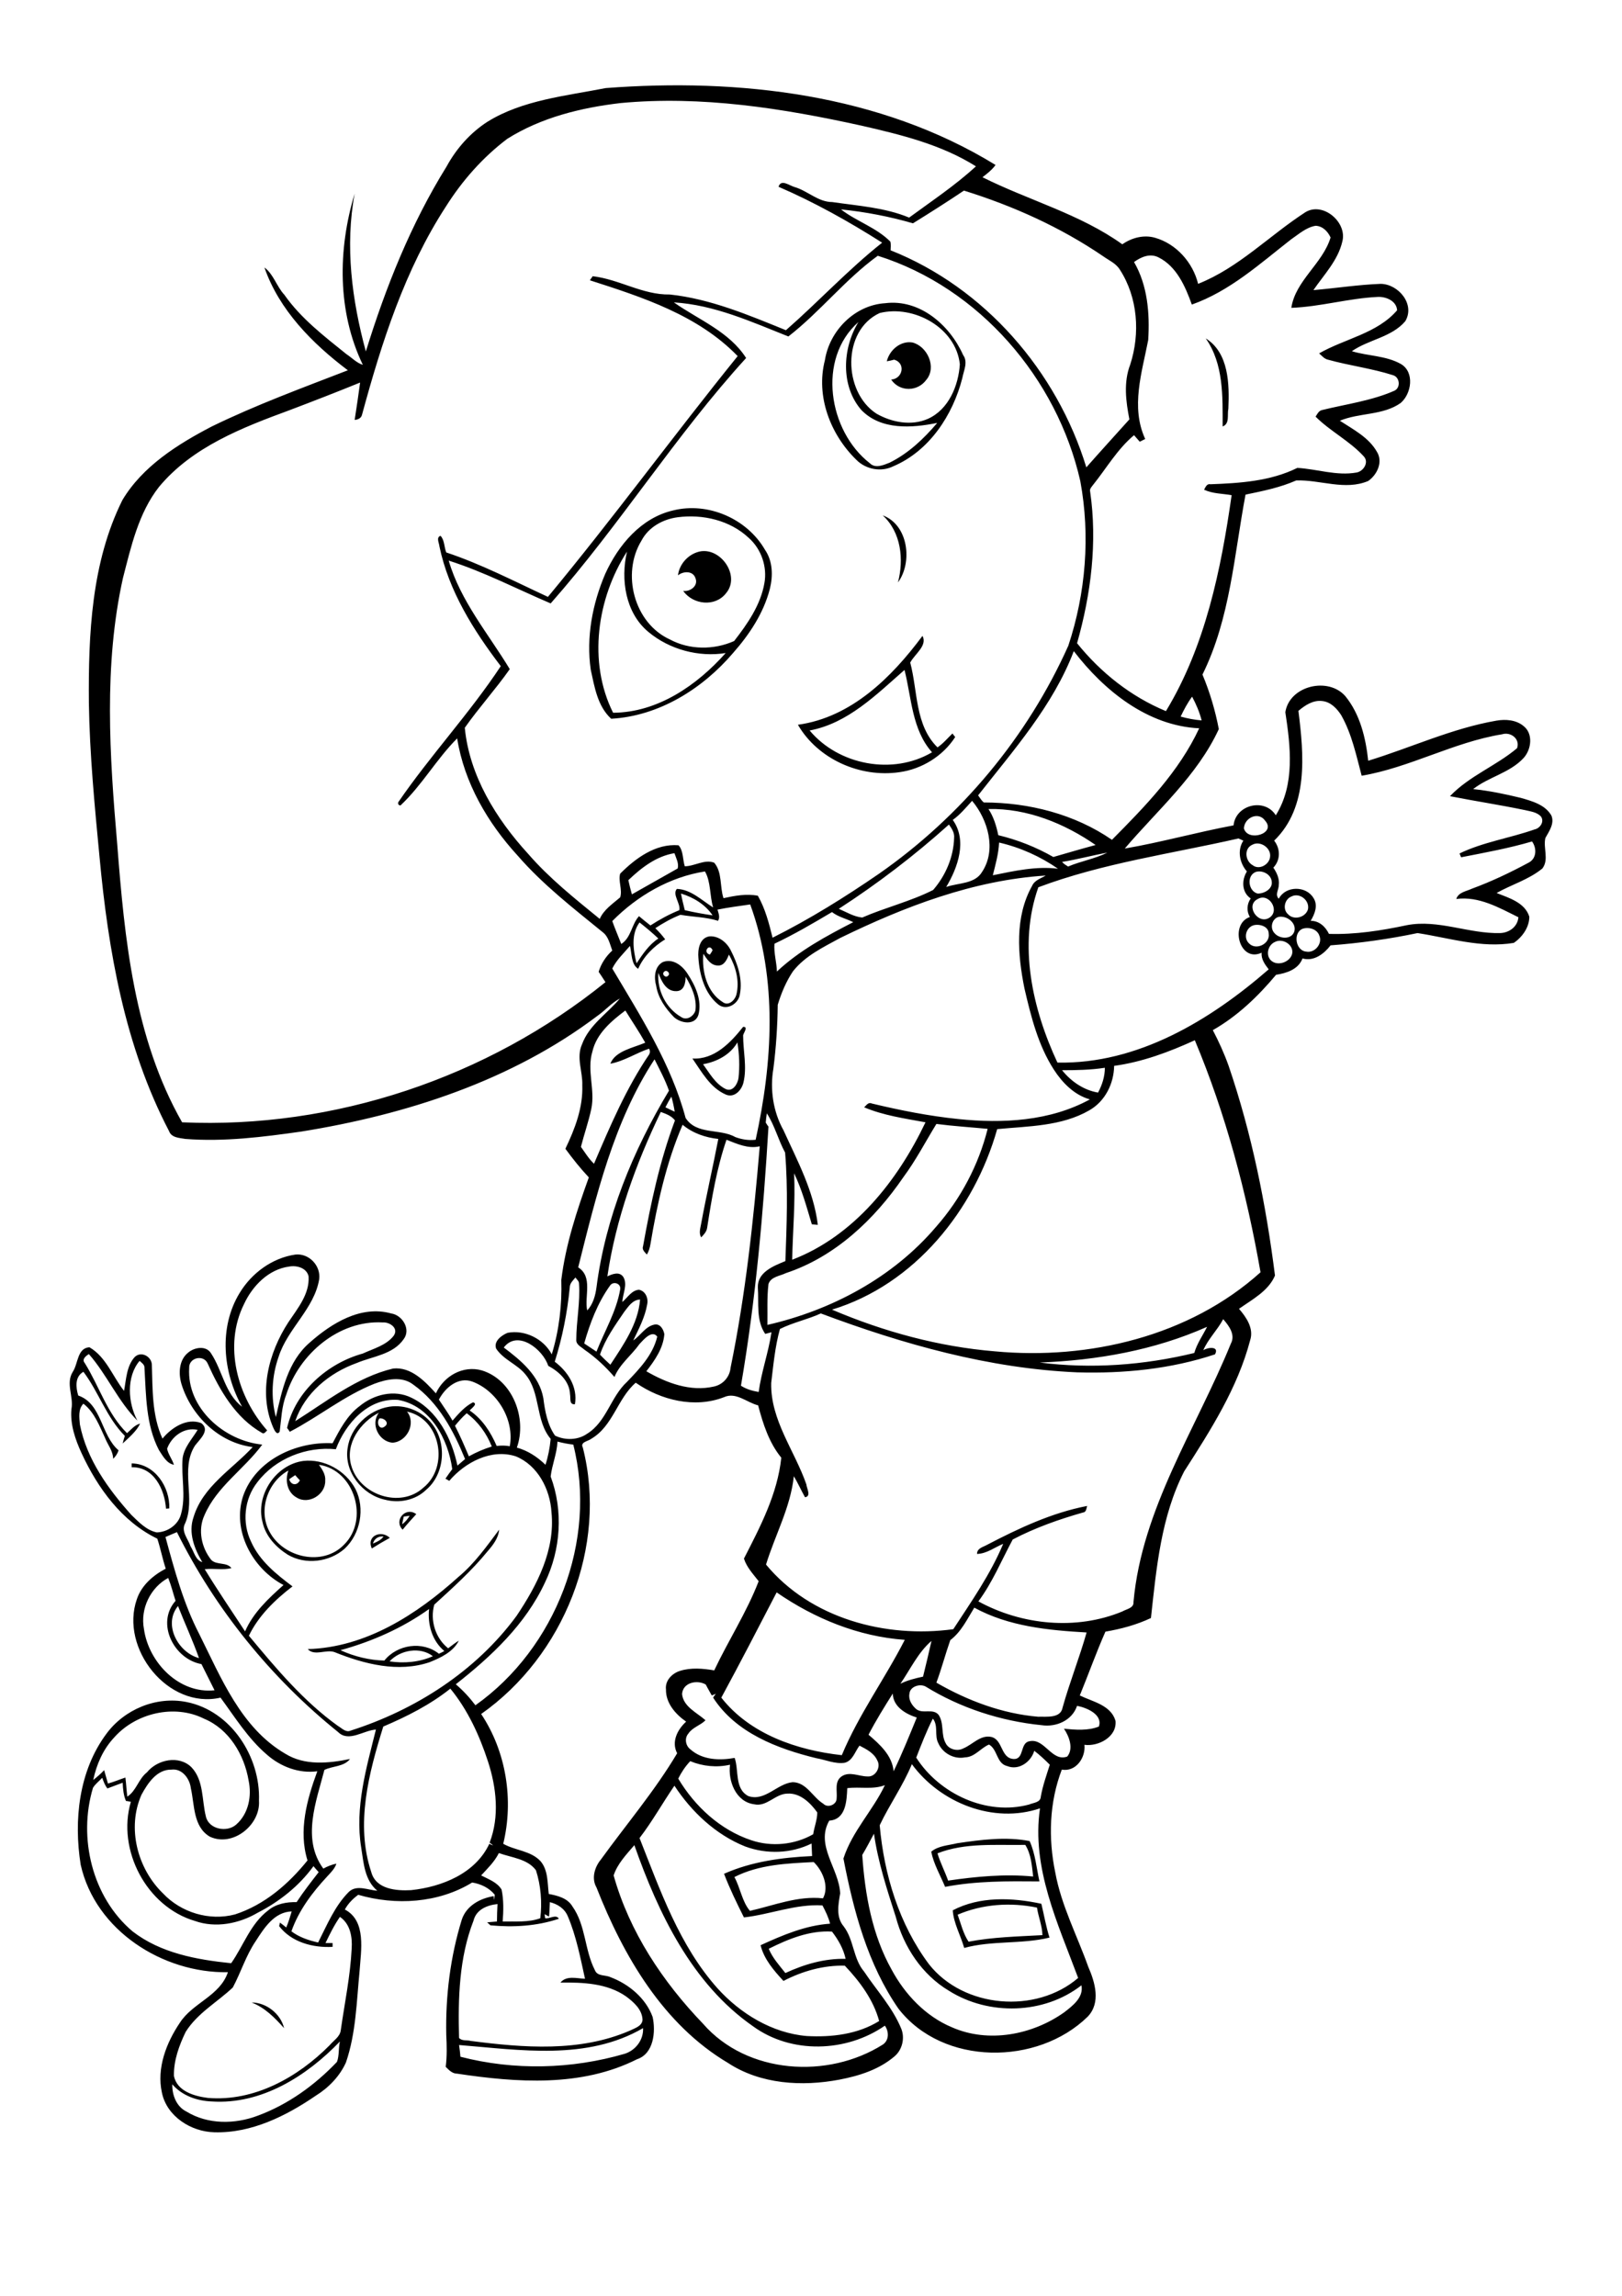 <?xml version="1.0" encoding="utf-8"?>
<!-- Generator: Adobe Illustrator 21.0.2, SVG Export Plug-In . SVG Version: 6.00 Build 0)  -->
<svg version="1.2" baseProfile="tiny" id="Layer_1" xmlns="http://www.w3.org/2000/svg" xmlns:xlink="http://www.w3.org/1999/xlink"
	 x="0px" y="0px" viewBox="0 0 595 842" overflow="scroll" xml:space="preserve">
<g>
	<path d="M92.3,734.4c5.4,0,10.7,4.2,11.9,9.4C100.8,740,97.2,736.3,92.3,734.4 M351.3,702.2c1.2,3.3,2,6.9,4,9.9
		c8.9-1.7,18.1-1.9,27.1-2.4c-0.1-3.5-1.5-6.7-2-10.1C370.7,697.6,360.4,698.3,351.3,702.2 M349.5,700.6c9.9-5.2,21.8-4.7,32.5-2.4
		c1,4.1,1.7,8.4,3,12.4c-10.3,2.5-21.1,1-31.3,3.8C352.4,709.8,349.8,705.3,349.5,700.6 M343.9,679.7c1,3.4,2.7,6.6,3.9,10
		c10.3-1.5,20.8-2.5,31.2-1.5c-0.5-4-0.7-8.1-2.9-11.6C365.3,676.8,354.1,675.7,343.9,679.7 M351.1,676c8.8-1.3,17.9-2.5,26.6-0.8
		c2.1,4.7,2.5,9.8,3.6,14.8c-11.6-0.1-23.2-0.2-34.6,2c-1.8-4.3-4.2-8.4-5.1-12.9C344.2,676.9,347.9,676.8,351.1,676 M136.8,566.1
		c1.4-0.6,2.9-1.2,3.9-2.6C138.8,563.3,137.3,564.3,136.8,566.1 M136.4,567.9c-2.1-4.7,3.5-6.9,6.6-3.9
		C140.8,565.2,138.6,566.5,136.4,567.9 M142.9,609.3c5.3,0.8,11,0.3,15.9-1.9C154.1,603.8,146.8,605.1,142.9,609.3 M124.9,605.2
		c5,2.3,10.7,3.7,16.1,3.8c4.7-5.9,14-7.3,20-2.5c0.5-0.2,1.5-0.7,2-1c-4.5-3.7-6.2-9.8-5.6-15.4C147.6,597.1,136.5,602,124.9,605.2
		 M168.2,578.3c5.9-4.9,10.4-11.3,14.9-17.3c-0.3,3.2-2.3,5.7-4.3,8c-5.8,7.1-12.7,13.3-19.5,19.5c-1.6,5.7,0.4,12.3,5.1,16
		c1.3-1,2.6-2,3.9-2.8c-2,4.1-6.7,6.3-10.7,7.9c-11.5,3.9-24,0.7-34.9-3.7c-3.1-1.1-7.4,1.6-9.8-1.1
		C134.2,604.2,152.9,592.1,168.2,578.3 M148.1,556.2c-0.2,0.9-0.4,1.9-0.6,2.8c1.2-0.8,2-1.9,2.8-3.1
		C149.7,556,148.6,556.1,148.1,556.2 M147.7,561c-3.4-3.4,1.1-8.6,5-5.7C151,557.2,149.3,559,147.7,561 M48.3,536.7
		c8.5,0.1,14.1,8.7,13.8,16.5c-0.3,0-0.9,0.1-1.2,0.1c-0.5-7-4.4-15.4-12.6-15.2C48.3,537.7,48.3,537,48.3,536.7 M106.1,542.5
		c0.6,2.2,2.9,2.5,3.9,0.4c-0.6-0.6-1.2-1.3-1.7-1.9C107.5,541.5,106.8,542,106.1,542.5 M117,537.2c1.2,1.7,2.5,3.6,2.3,5.8
		c0.2,5.1-6.1,9-10.5,6.2c-3.5-1.9-4.3-6.4-3-9.9c-7.7,4.2-11.2,14.7-6.9,22.5c5.1,9.5,19.5,12.8,27.3,4.7
		C135.5,557.4,130.1,539.1,117,537.2 M111.2,535.8c7.7-0.9,15.6,3.5,19.2,10.3c3.6,7.1,1.8,16.5-4,21.9c-5.6,4.9-14.3,6-20.8,2.2
		c-4.3-2.7-8.2-6.8-9.3-12C93.7,548.4,101.1,537.2,111.2,535.8 M139.2,520.2c-1.3,1.5,0,4.6,2,2.9
		C143,521.8,140.8,519.9,139.2,520.2 M149.3,517.7c3.5,4.3-0.1,11.2-5.4,11.4c-5-0.5-8.1-6.9-4.9-11c-6.8,3.5-12.4,11.3-10.2,19.2
		c2.9,10.9,18,16.1,26.5,8.3C164.9,537.9,161.6,520.3,149.3,517.7 M142.8,515.9c5.8-0.9,12.1,1.6,15.7,6.3c5.5,7,4.7,18.4-2.2,24.2
		c-3.9,3.8-9.9,5-15.1,3.6c-8.3-1.8-15-10.2-13.7-18.8C128.5,523.5,135.2,517.1,142.8,515.9 M257.9,390.3c2.4,3.3,4.5,7.2,8.3,9.1
		c2.6,1.2,4.4-1.9,4.7-4c0.5-4.3,0.3-8.8-0.4-13.1C267.9,386.8,263,389.4,257.9,390.3 M272.6,376.6c2-0.1,0.2,2.1,0,3.1
		c0,5.8,1.5,11.7,0.1,17.4c-0.7,2.8-3.4,5.7-6.5,4.3c-5.7-2.5-8.8-8.3-12.2-13.2C262,388.7,268,382.4,272.6,376.6 M241.5,356.8
		c-0.5,6.4,2.8,13,8.4,16.2c2,1.4,4.6-0.3,5.2-2.4c0.6-4.5-1.4-8.7-3.6-12.4c0,2.2-0.5,5.2-3.3,5.3
		C244.4,363.7,242.6,359.8,241.5,356.8 M243.6,356.4c-1,0.9,0.6,2.5,1.5,1.4C246.1,357,244.5,355.4,243.6,356.4 M243,352.9
		c3.7-1.6,7.3,1.2,9.2,4.2c2.9,4.4,5.4,9.8,4,15.1c-1.3,4-6.5,3.1-9,0.8c-3.1-3.2-5.8-7-6.5-11.5C239.9,358.6,240,354.7,243,352.9
		 M258,349.8c-0.6,6.4,1.3,14.1,7.1,17.7c2.1,1.6,4.4-0.6,5-2.6c1.3-5.1-0.2-10.4-2.7-14.8c-0.7,1.7-1.7,4.1-4,4
		C260.7,354.1,259.3,351.7,258,349.8 M260.4,350.1c0.3-0.4,0.8-1.2,1-1.6C260.2,345.7,257.6,349.3,260.4,350.1 M260.3,343.4
		c3.4-0.2,6.4,2.3,7.8,5.2c2.5,4.9,4.4,10.5,3.3,16.1c-0.5,3.5-4.9,6.1-7.9,3.7c-5-4-6.9-10.9-7.3-17.1
		C255.9,348.3,256.6,343.9,260.3,343.4 M297,267.9c10.6,12.7,30.5,16.5,44.9,8c-7.4-8.3-7.5-20-10.1-30.2
		C321.4,254.8,311,265.3,297,267.9 M292.7,265.8c19.6-2.7,34.4-17.4,45.7-32.6c1.9,3.6-2.9,6.7-4.5,9.8c2.8,10.5,1.7,22.9,10,31.1
		c2.1-1.4,3.7-3.4,5.5-5.1c0.2,0.3,0.7,1,1,1.3c-4.5,7-12.3,11.8-20.5,12.9C315.5,285.3,300,278.4,292.7,265.8 M248.7,211
		c0.5-4.1,3.7-7.7,7.8-8.7c7.8-1.8,15.3,8.9,9.8,15.3c-4,5.1-12.1,4.2-15.7-0.9c2.6,0.4,5.7-1.9,4.5-4.7
		C254.2,209.3,250.7,209.4,248.7,211 M323.8,189c9.5,3.5,11,17.3,5.6,24.6C331.6,205.2,330.6,195.2,323.8,189 M224.9,261.4
		c16.4-0.1,30.8-10.1,41.3-21.9c-9.9,1.6-20.6-1.3-28.3-7.7c-8.5-7-10.3-19.3-7.9-29.5C219,219.4,215.6,242.8,224.9,261.4
		 M248.6,189.7c-5.4,0.7-10.7,3.6-13.3,8.6c-7.4,12.1-2.7,30.2,10.4,36.2c7.2,3.9,16.2,3.9,23.6,0.6c4.9-6.3,9.7-13.2,11.1-21.2
		c1.1-6-1.1-12.5-5.7-16.6C267.8,190.8,257.8,188.5,248.6,189.7 M246.9,187.2c12.8-3.2,27.1,3,33.7,14.4c2.9,4.2,3,9.6,1.8,14.4
		c-2.3,8.9-7.5,16.7-13.5,23.5c-11.2,13.1-27.1,23.1-44.7,24.1c-5-4.6-6.1-11.6-7.5-18c-1.7-11.9,0.6-24.1,5.3-35.1
		C226.8,199.9,235.2,189.9,246.9,187.2 M325.3,132.5c1-4.1,5-7.6,9.4-6.9c5.5,1.4,9,9.1,5.1,13.7c-3.2,4.4-9.8,4.5-12.9-0.1
		c4.2-0.2,5.5-6,1.1-7.3C327.4,132.1,326,132.4,325.3,132.5 M442.3,124.1c8.5,5.3,8.7,16.8,8.3,25.8c-0.5,2.2,0.6,5.5-2.1,6.5
		C448.5,145.4,448.9,133.5,442.3,124.1 M319.1,169.9c2,2,4.9,0.7,7.2-0.2c6.9-3.4,12.6-8.8,17.5-14.6c-9.3,1.9-20.6,2.7-27.8-4.7
		c-7.7-8.8-7-22.7-1.1-32.3C299.6,131.6,303.9,158.1,319.1,169.9 M322.7,114.8c-13.9,6.4-13.5,28.9-1.2,36.9
		c5.6,3.2,12.8,4.6,18.9,1.9c7.6-3.4,11.2-12.2,11.7-20C350.7,120.2,335.2,111.7,322.7,114.8 M324.7,111.2c12.7-1.6,23.7,8,28.6,19
		c1.9,2.6,0.2,5.7-0.3,8.5c-3.5,13.6-12.1,26.7-25.3,32.3c-4.4,2.2-10,1.2-13.5-2.3c-9.6-9.3-15-23.4-11.6-36.6
		C304.3,121.3,313.5,111.9,324.7,111.2 M77.7,770.7c-5.4-0.2-10.9-2.1-14.5-6.3c-0.1,3.9,1.5,8.2,5.2,10c7.8,4.8,17.8,4.7,26.2,1.5
		c11.1-4.1,20.9-11.2,29-19.7c0.9-2.3,0.5-5.1,1.1-7.5C112.5,761.4,95.9,771.9,77.7,770.7 M168.4,750c0.2,1.4,0.4,2.9,0.5,4.3
		c19.7,5.1,40.8,4.6,60.3-1.1c4-1.3,6.9-5.1,6.7-9.4C215.3,755.8,190.8,751.8,168.4,750 M277.3,742.3
		C277.7,742.7,277.7,742.7,277.3,742.3 M282,714.7c1.4,3.4,3.9,6.1,6.1,8.9c6.9-3.2,14.4-5.4,22.1-5.2c-0.8-3.7-2.7-7-5-10
		C297,707.9,289.2,711.1,282,714.7 M93.8,711.9c-3.6,5.3-5.4,11.4-8.4,17c-5.7,5.4-13,9.4-17.3,16.3c-2.4,5-4.4,10.4-4.3,16.1
		c1.1,5.7,7.6,7.5,12.5,8.1c17,1.4,33-7.6,44.6-19.3c1.5-1.8,3.8-3.1,4.1-5.5c1.4-9.9,3.5-19.8,4-29.9c0.3-4.3-0.5-9.1-4.3-11.7
		c-2.1,3-3.7,6.3-5.3,9.6c0.6,0,1.9,0,2.6,0c0,0.4,0,1.1,0,1.4c-7.2,0.4-15.1-1.7-19.6-7.6c0.1-0.3,0.2-1,0.3-1.3
		c0.8,0.6,1.6,1.2,2.3,1.8c0.8-1.9,1.4-3.9,2-5.9C100.6,701.2,96.9,707.1,93.8,711.9 M201.7,697.6c-0.1,1.8-0.1,3.6-0.3,5.3
		c-0.6-0.3-1.1-0.6-1.6-0.9c0,0.4,0.1,1.1,0.2,1.5c1.6,0.3,4-1.6,5,0.2c-8.1,2.7-16.7,3.2-25.1,2.4c-0.3-0.3-0.9-0.8-1.2-1.1
		c1.2-0.1,2.4-0.2,3.6-0.3c0-2.1,0.1-4.3,0.2-6.4c-3.8,0.4-7.8,2-8.8,6.1c-5.3,13.6-5.7,28.5-5.3,43c1,1.2,2.9,0.7,4.3,1.1
		c19.3,2.5,40,4.2,58.4-3.8c1.8-0.9,4.4-1.6,4.6-3.9c-0.1-3.8-3.2-6.5-6-8.6c-7-4.9-15.9-5.2-24.1-5.1c2.2-2.7,6-1.5,9-1.4
		c-1.7-7.7-3.2-15.6-6.3-22.9C207.1,699.9,204.5,698.3,201.7,697.6 M269.4,688.4c2.2,4,2.8,9,5.7,12.4c8.8-2,17.6-5.6,26.8-4.6
		c2.3-4.2,0-10-3.4-13.3C288.6,683.4,278.4,683.8,269.4,688.4 M183,679.6c-1.6,3.2-4.1,5.6-6.5,8.2c2.7,1.4,5.9,2.5,7.5,5.2
		c0.8,3.8,0.7,7.8,0.4,11.7c4.6-0.1,9.5,0.4,13.8-1.2c0.7-5.9,0.2-12-1.6-17.6C193.5,681.7,187.7,681.3,183,679.6 M232.7,676.7
		c-2.9,3.4-6.2,6.8-7.6,11.1c5.8,20.7,18,39,32.8,54.4c16.1,18.5,45.8,20.4,66,7.6c2.3-1.6,2.2-4.8,0.7-6.9
		c-14.1,9.8-34.3,10.5-48.4,0.2C253.8,727.5,241.5,701.7,232.7,676.7 M320.6,672.5c-1.4,2.6-2.8,5.3-4.3,7.8
		c1,14.5,3.6,29.3,10.8,42.1c4.9,9.1,12.5,17.1,22.1,21.1c13.4,5.9,29.5,2.8,41.2-5.5c3.1-2.4,7.2-5.5,6.3-9.9
		c-13.7,10.7-34,11.2-48.6,2c-9.9-5.9-16.6-16.1-19.5-27.1C325.4,693,322.1,683,320.6,672.5 M247.4,654.9
		c-4.4,6.4-8.1,13.1-12.8,19.2c7.6,19.2,14.6,39.4,28.6,55.1c8.4,9.3,20,16.4,32.7,17.5c9.1,0.5,18.7-0.6,26.6-5.5
		c-2.1-7.8-7.1-14.5-12.6-20.3c-7.8-0.2-15.6,2-22.5,5.6c-3.5-3.8-7.1-7.9-8.4-13.1c8.1-3.7,16.5-7.3,25.5-7.9
		c-0.6-2.4-1.7-4.6-2.8-6.7c-9.8-0.6-19.1,3.3-28.8,4.4c-2.6-5.2-5.2-10.5-7.3-16c10.1-4.5,21.3-6,32.3-6.5
		c-0.1-1.5-0.1-3.1-0.2-4.6c-7.5,3.7-16.4,4-24.3,1.1C262.6,672.9,253.7,664.5,247.4,654.9 M34.1,655.7
		c-5.5,18.3-0.3,40.1,14.5,52.6c10.3,8,23.5,10.4,36.2,11.7c4.5-6.4,7.1-14.5,13.6-19.4c2.9-2.4,6.8-3.1,10.4-3
		c2.5-3.8,5.3-7.4,8.1-11c-0.6-0.7-1.3-1.4-1.9-2.2c-5.3,7.3-12.5,13-20.5,17.1c-6.8,4-15.4,5.7-23,3c-17.7-5.2-28.7-26-23.5-43.7
		c-0.5-0.1-1.4-0.3-1.8-0.3c-0.9-2.1-1.1-4.4-1.2-6.7c-1.9,0.7-3.8,1.4-5.6,2.1c-0.9-1.1-1.4-2.5-1.9-3.9
		C36.3,653.3,34.9,654.3,34.1,655.7 M334.5,647c-3.2,7.8-8.2,14.8-11.8,22.4c1.6,18.1,7.1,36.3,18.1,51c12.7,16.1,39.2,18.3,54.7,5
		c-7.4-19.9-17.2-40.4-14-62.2C364.4,669,344.9,661.2,334.5,647 M248.8,652.3c6.1,10.2,15.4,18.8,26.8,22.6
		c7.4,2.5,15.9,1.7,22.7-2.2c0.4-2.7,1.5-5.3,1.5-8c-2.5-3.5-6.3-7.2-10.9-6.9c-4.5,0-7.6,5-12.3,3.9c-6.7-0.9-9.6-8.6-8.8-14.5
		c-4.9,1.1-10,0.6-14.6-1.3C251.3,647.9,249.9,650.1,248.8,652.3 M336.1,644.6c8.5,13.3,25.8,21.4,41.4,17.2
		c1.6-0.7,4.2-0.7,4.3-2.9c0.7-4,2.1-7.9,3.3-11.7c-1.8-1.8-3.7-3.6-5.7-5.1c-1.2,4.1-5.7,7.3-9.9,5.6c-4-0.9-3.5-6.1-6.7-7.9
		c-3.1,1.3-5.2,4.6-8.8,4.7c-4,0.8-8.2-1.5-9.8-5.2c-1.5-2.8,0.1-6.4-2-9C339.9,634.8,338,639.7,336.1,644.6 M41.8,637.3
		c-4,4.3-6.4,9.8-7.6,15.5c1.4-1.1,2.8-2.3,4-3.6c0.5,1.6,0.9,3.3,1.4,4.9c2.2-0.6,4.3-1.5,6.4-2.2c0.3,2.3,0.4,4.7,0.7,7
		c3.3-2.1,4.1-6.5,7.2-8.9c3.8-4.7,11.7-6.4,16.3-1.9c4.6,4.8,3.8,12,5.3,18c1,4.8,7.8,6.1,11.2,3c4.5-4,5.7-10.4,4.5-16.1
		c-1.6-9.5-7.2-18.9-16.4-22.7C64,624.9,49.8,628.2,41.8,637.3 M318.6,636.2c4.1,3.5,8.7,7.6,9.2,13.4c3.1-6.4,5.8-13.1,8.5-19.7
		c-4.1-1.3-8.7-4-8.8-8.8C324.4,626,321.3,631,318.6,636.2 M140.6,633.2c-5.3,17-10.3,35.8-4.4,53.4c1.7,6.3,9.2,6.9,14.6,6.6
		c11.3-1.2,23.6-6.1,28.7-17c0.3,0.2,1,0.5,1.4,0.6c-0.3-0.3-1-0.8-1.3-1c3.7-9.6,2.5-20.3-0.6-29.8c-3.1-9.5-7.4-18.9-13.8-26.7
		C157.8,625.2,149.3,629.5,140.6,633.2 M333.6,621.2c-0.4,2.2,0.9,4.2,2.5,5.6c2.4,1.9,6.1-0.4,8.2,2.1c2.1,3.1,0.8,7.2,2.6,10.4
		c1.1,2.3,4.3,3.1,6.5,1.9c3.4-1.4,6.2-5,10.2-4.2c4.4,1,3.4,7.9,8.3,8.1c3.9,0.1,2.2-5.9,5.7-6.5c5.6-1.3,8.2,7.7,13.9,5.6
		c2.4-2.9,0.7-7.4-1.2-10.2c4.2,0.4,8.8,0.8,12.8-0.8c1.5-4.4-4.4-6.9-8-7.6c-1.8,5.4-7.7,7.9-13,7.1c-15-1.5-29.8-6.3-42.6-14.2
		C337.4,617.4,333.8,618.5,333.6,621.2 M250.2,621.3c0.5,4.7,5.5,6.8,8.6,9.6c-1.9,1.9-4.8,2.6-6.3,4.9c-1.5,1.7-1,4.5,0.8,5.8
		c4.4,3.9,10.7,4.1,16.2,3.1c1.6,4.6-0.1,11.3,5,14c6.1,2.1,10.6-4.6,16.3-5.1c5.1,0.1,7.3,5.5,11.2,7.9c1.6,1.7,4.9,0.4,4.9-1.9
		c0.3-2.7-0.9-6.2,1.8-8.1c2.9-2,6.4,0,9.5,0c2.9,0.3,5.1-3.4,3.6-5.9c-1.2-2.7-4-4.1-6.5-5.4c-1.7,2.2-2.5,5.6-5.5,6.3
		c-3.5,0.5-6.9-1.1-10.4-1.7c-14.3-3.5-29.5-9.3-37.8-22.2c0.2-0.4,0.7-1,1-1.4c-0.4,0.2-1.1,0.4-1.5,0.6c-0.7-1.3-1.5-2.6-2.2-4
		C255.9,616,250.5,616.9,250.2,621.3 M330.3,617.5c2.6-1.3,5.5-2,8.3-2.6c1.1-4.4,2.1-8.7,3.1-13.1C336.8,606,334,612.1,330.3,617.5
		 M357.4,589.6c-2.6,4.2-4.8,8.9-8.8,11.9c-1.8,5.1-3.2,10.5-5.1,15.6c11.4,6.6,24.2,11.4,37.3,12.5c3.1-0.1,8.3,0.7,9-3.4
		c2.6-9.3,6.2-18.3,8.8-27.5C384.6,597.9,370,596.5,357.4,589.6 M73,608.1c-2.3-6.5-5.2-12.7-7.7-19.1
		C59.7,595.8,65.4,606.1,73,608.1 M284.9,584c-6.7,12.9-13.4,25.9-20.3,38.6c10.5,13.4,27.8,19.3,44.2,21.1
		c6.2-14.9,15.8-28,23.1-42.3C314.9,600.2,298.8,593.6,284.9,584 M52.8,597.4c1.7,12.3,12.9,23.9,25.9,22.5
		c-1.6-3.2-3.2-6.4-4.8-9.6c-10.1-1.8-16.8-15-9.5-23.2c-0.9-2.8-1.6-5.7-2.7-8.4C55.2,582.2,51.4,590,52.8,597.4 M60.7,563.7
		c3.3,12.1,6.6,24.4,12.4,35.6c8,16,15.3,34.4,31.6,43.9c7.1,4.4,15.9,3.5,23.7,1.9c-2.3,2.9-6.3,2.5-9.4,4
		c-3,11.6-8.4,25.3-0.4,36.2c1.5-0.8,3.1-1.5,4.8-1.8c-0.6,1.8-2,3.2-3.3,4.6c-5.5,5.9-10.5,12.5-13.2,20.2c2.9,2.2,6.3,3.3,9.8,4.1
		c3.3-6.5,6.1-13.4,11.3-18.6c2.9-2.7,7-0.6,10.4-0.4c-4.7-3.9-5-10.2-5.9-15.8c-2.4-14.7,1.9-29.2,5.4-43.3
		c-4.6,0.3-10,4.8-13.9,0.9c-24.6-19.8-45-45-59.1-73.3C63.4,562.5,62.1,563.1,60.7,563.7 M204.5,528.7c-0.2,4.4-2,8.5-2.5,12.8
		c4.7,12.6,3.7,26.9-2.1,38.9c-7.1,15.3-19.7,27.1-32.7,37.3c2.7,2.3,5.1,4.9,7.2,7.7c29.5-20.9,44.8-60.4,35.9-95.6
		C208.4,529.6,206.5,529.2,204.5,528.7 M166.9,522.9c1.9,3.7,3.5,7.4,5.1,11.2c2.7-1.5,5.5-2.7,8.4-3.6c-1.9-4.8-5-9.1-9.2-12.2
		C169.6,519.7,168.2,521.3,166.9,522.9 M123.2,531.5c-10.8-1.1-22.2,3.4-28.8,12.1c-4.8,6.1-5.7,14.8-2.3,21.8
		c3.1,7,9.2,11.9,15.2,16.4c-6.4,4.9-12.5,10.8-16,18.1c9.9,11.9,20,24,32.7,33.1c1.4,0.8,2.9,2.5,4.6,1.7
		c23.8-7.6,46-21.8,60.9-42.1c7.5-11.2,14.2-24.1,12.8-38c-0.5-8.4-5-17.2-13.1-20.5c-9-2.9-18.6,2.2-24.4,9c-0.3-0.2-1-0.6-1.4-0.8
		c0.8-1.2,1.6-2.3,2.5-3.5c-1.5-11-8-23.3-19.9-25.4C135.1,512.6,126.7,522.1,123.2,531.5 M161,513.3c1.7,2.6,3.5,5.1,5,7.7
		c2.2-2.5,4.5-5.2,7.5-6.7c2,0.5-0.6,2.2-1.2,3c4.6,3.1,7.7,7.9,9.9,13c1.6-0.2,3.2-0.2,4.8,0.1c1.8-9.7-4.6-20.3-13.7-23.7
		C168.1,504.8,163.3,508.9,161,513.3 M31.1,499.9c5.3,8.5,8.2,18.5,15.5,25.7c1.5-1.3,2.8-3,4.8-3.5c-1.3,2.8-4.1,5.1-6.4,7.3
		c0.2-0.9,0.5-1.9,0.8-2.8c-6.7-6.7-9.6-16.1-15.2-23.5c-3.2,1.8-2.8,5.7-1.9,8.7c8.7,3,8.3,14.6,14.8,20.1c-0.4,1.2-1.1,2.3-2,3.1
		c0-2.8-1.9-5-2.9-7.5c-2.1-4.5-3.9-9.5-8-12.7c-2,2-1.5,5.1-1.3,7.6c2.5,12.8,10.4,23.7,18.9,33.2c2.7,2.6,5.5,5.6,9.3,6.4
		c4-0.1,7.9-2.8,8.9-6.7c1.9-6.7,0-13.7,0.6-20.6c0.6-4,3.5-7,5.5-10.3c-4.9-1.1-9.6,2.4-11.2,6.9c0.4,2.1,1.9,3.9,2.5,5.9
		c-2.7-0.5-4.1-3.3-5.5-5.4c-4.8-9.2-4.7-20-5.3-30.1c0.1-1.2-1-1.9-1.8-2.6c-4.9,5.8-4.3,15.4-0.8,21.9
		c-7.1-7.1-11.2-16.9-17.8-24.4C31.5,497.3,29.9,498.5,31.1,499.9 M381.4,499.7c18.9,2.4,38.2,1,56.7-3.5c1-3.5,3.1-6.4,4.7-9.6
		C423.5,495.2,402.4,498.9,381.4,499.7 M286.1,487.4c-1.8,6.5-2.4,13.2-3.2,19.8c-0.3,13.6,8.6,24.8,12.9,37.2
		c0.1,1.4,1.9,4.4-0.5,4.7c-1.4-2.5-2.6-5.2-4.1-7.7c-1.2,11.4-6.9,21.6-10.2,32.4c16.4,19.8,43.9,27.1,68.7,23.7
		c6.6-10.1,13.6-20.1,18.3-31.3c-3.2,1.3-6,3.6-9.6,3.7c0-2.1,2.2-2.5,3.6-3.3c11.7-6.1,23.8-11.8,36.8-14.3
		c-0.3,0.9-0.3,2.3-1.5,2.4c-8.8,2.5-17.6,5.6-25.8,9.9c-4.1,7.6-7.4,15.7-12.6,22.7c15.9,8.7,35.9,10.7,52.8,3.7
		c1.5-0.9,4.3-1.2,4.1-3.5c3.1-34.3,23-63.5,35.7-94.7c1.8-3.3-0.7-6.6-2.8-9c-2.1,4-5.5,7.2-7.3,11.4c1.6-1.1,6-1.6,4.3,1.5
		c-16.2,5.4-33.5,7.1-50.6,6.6c-32.3-1.4-63.8-10.3-94-21.6C296.3,483.9,290.9,485,286.1,487.4 M229,481.1c-3.4,5-7,10-8.9,15.7
		c1.2,1.3,2.5,2.5,3.8,3.7c4.8-7.3,10.2-15,10.9-23.9C232,476.7,230.5,479.2,229,481.1 M223.7,471.6c-4.5,6.3-7.3,13.7-9.4,21.1
		c1.5,1,3,2,4.5,3c3-7.6,7.3-14.7,8.7-22.8C227.9,470.6,224.8,469.7,223.7,471.6 M209,472.2c-0.9,9.2-2.7,18.3-5.5,27.2
		c4.8,3.6,8.5,9.3,7.4,15.6c-2.2,0.2-1.5-2.2-1.8-3.7c-0.2-4.8-4.1-8.3-8-10.4c-1.9-6-11.2-13.4-16.3-6.7c6.3,4.7,13,10.3,14.5,18.5
		c0.6,4.8,1.5,9.8,4.3,13.8c3.7,1.8,8.4,1.7,11.8-0.7c7.1-4.4,8.6-13.5,14.6-19c4.6-4.8,9.5-9.9,11.1-16.6c-1.9-2.6-5,1.1-6.5,2.7
		c-2.9,4.1-7.3,7.4-9.2,12.1c-3.3-3.8-6.9-7.2-11-10c-1.1-1-3.1-1.8-3-3.6c0-6.9,1.5-13.8,1-20.7c0-0.9-0.9-1.5-1.3-2.2
		C210.2,469.6,209,470.6,209,472.2 M89.5,478.3c-7.6,15.3-2.4,34,8.5,46.3c-0.5,0.4-1.1,1.5-1.9,0.9c-9.7-5.5-15.5-15.6-19.9-25.4
		c-1.5-3.5-7-2.2-6.8,1.6c-0.9,14.7,12.8,26.7,26.8,28.1c-6.6,9-16.7,15.4-21.2,25.9c-2.5,5.4-1.1,11.9,2.5,16.4c2,2,5.7,0.7,7.4,3
		c-3.2,0.8-6.5,0-9.8,0.4c4.7,7.7,9.8,15.2,14.8,22.8c3-6.9,8.6-12.1,14.1-17c-11.4-6-19-20-14.8-32.7c4.6-13.2,19.5-20,32.8-19.3
		c2.6-4.9,5.3-10.2,9.9-13.6c5.2-4.3,12.7-6.2,19-3.1c9.6,4.6,14.8,14.9,16.9,24.9c0.9-0.8,1.9-1.6,2.8-2.4
		c-4.2-10.3-9.7-20.7-19-27.3c-4.1-3.2-9.8-2-14.3-0.3c-11.1,4.4-20.4,12.1-31,17.6c-0.2-0.3-0.7-1.1-1-1.4
		c3.1-13.4,14.8-23.7,27.8-27.3c3.9-1.8,8.6-3,11.3-6.5c2-2.8-1.5-5.1-4-4.9c-16.1-0.9-30.7,11.6-35.4,26.5c-1.7,4.3-1.8,9-2.4,13.5
		c-1,1.7-2-0.6-2.4-1.5c-5.5-12.7-1.7-27.4,5.6-38.6c3.4-5.1,7.8-10.3,7.4-16.8c-0.7-3.1-4.3-4.1-7.1-3.6
		C98.5,465.5,92.6,471.6,89.5,478.3 M331.4,431.7c-10.6,15.5-25,29.2-43.1,35.2c-2.2,1.1-5.5,1.3-6.4,4c-0.6,5-0.3,10-0.4,15
		c23.6-5.4,46.1-17.4,61.9-36c9-10.2,15.6-22.7,18.9-35.9c-6.3-0.6-12.6-1-18.8-1.8C339.5,418.7,336,425.5,331.4,431.7 M281.3,408.3
		c-0.2,1.1-0.3,2.3-0.4,3.4c0.2,0.4,0.7,1.1,1,1.5c-1.9,31.8-4.7,63.6-10.1,95c2,1.3,4.2,1.9,6.5,2.3c1-7.4,3.6-14.5,4.7-21.9
		c-0.8,0.2-1.5,0.4-2.3,0.6c-3.4-5-2.3-11.3-2.7-17c-0.2-5.6,5.7-7.9,10.1-9.7c0.5-13.3,1-26.6-0.1-39.8
		C285.5,418.1,284.2,412.8,281.3,408.3 M222.8,468.1c1.9-0.9,4.5-1.9,5.9,0.3c1.6,2.8-0.3,6.1-0.4,9.1c1.9-1.6,3.4-4.3,6.1-4.5
		c2.4,0.5,3.5,3.1,3,5.4c-0.8,4.7-3.1,9-5.1,13.2c2.7-1.8,4.4-5.1,7.7-5.8c2.1-0.5,3.4,1.7,3.7,3.5c-0.4,5.2-3.5,9.6-6.6,13.6
		c7.4,4.3,16.2,7.6,24.8,5.6c3.3-0.7,5.8-3.5,6.1-6.9c5.5-26.8,8.4-54,10.7-81.2c-4.3,1-8.3-0.9-12.2-2.4
		c-3.6,10.5-5.4,21.4-7.1,32.3c-0.2,1.4-1.2,2.5-2.2,3.5c-0.9-1.6-0.3-3.3,0-5c1.9-10.4,4.3-20.7,6.3-31.1
		c-4.7-0.5-9.4-2.1-13.1-5.2c-6,13.9-9.3,28.9-11.8,43.8c-0.2,1.3-0.6,2.6-1.3,3.8c-0.8-0.9-1.9-1.8-1.4-3.1
		c2.8-15.6,6.1-31.2,11.7-46.1c-1.3-1.7-3.3-2.4-5.2-3.1C233.2,426.9,225.9,447.1,222.8,468.1 M244.1,406.1c1.1,0.5,2.2,1.1,3.4,1.6
		c-0.3-1.9-0.7-3.7-1.2-5.5C245.5,403.4,244.8,404.7,244.1,406.1 M389.6,392.5c3.3,4.1,7.9,7.3,13.2,8.2c1.5-2.8,2.5-5.9,2.5-9.1
		C400.1,392.4,394.8,392.5,389.6,392.5 M212.1,464.8c5.5,3.5,2.2,10.6,3.3,15.8c2.1-2.2,3-5.4,3.4-8.4c3.3-25.7,13.3-50.1,26.6-72.2
		c-1.4-4-3.4-7.7-5.3-11.5C225.1,411.4,218.7,438.5,212.1,464.8 M408.7,390.9c-0.1,6.5-3.3,13-9.1,16.3c-10.2,5.9-22.4,5.8-33.8,6.9
		c-8.4,29.7-30.3,57-60.6,66.2c19,8.1,39.2,13.6,59.8,15.3c34.4,3.2,71.3-5.5,97.4-29c-5.1-29.1-12.7-57.9-24.1-85.1
		C428.9,385.8,419,389.5,408.7,390.9 M217.3,385.7c-2.1,6.9,1.1,14-0.4,21c-1,4.7-2.6,9.2-3.8,13.9c1.5,2.1,2.9,4.4,4.8,6.2
		c5.9-13.8,11.8-27.7,20.3-40.2c0.3-0.7,0.3-1.3-0.1-2c-4.8,1.6-9.2,4.6-14.2,5.5c1.8-4.7,8.4-5.8,12.8-7.7
		c-2.3-4.1-4.9-7.9-7.3-11.8C224.2,374.5,218.8,379.1,217.3,385.7 M225.1,348.8C225.5,349.1,225.5,349.1,225.1,348.8 M467.6,345.5
		c-2.4,1.1-3.3,4.5-1.6,6.5c2.3,2.6,7.2,1,8-2.2C474.7,346.5,470.5,343.9,467.6,345.5 M477.9,340.6c-3.7,1.4-2.7,8.1,1.3,8.4
		c3.1,0.6,6-2.9,4.8-5.8C483.2,340.7,480.1,339.9,477.9,340.6 M460,339.3c-2.9,0.7-4,4.7-1.8,6.7c2.6,2.7,7.8,0.1,7.2-3.6
		C465.4,339.8,462.2,338.8,460,339.3 M234.6,338.3c-3.2,4.4-2.3,10.1-1.1,15c2.3-3.4,4.5-6.8,8-9.1
		C239.3,342.1,237,340.2,234.6,338.3 M468.9,336.3c-2.4,0.8-3.1,4.1-1.4,5.9c1.8,2.2,6.3,2.5,7.3-0.6
		C475.7,338.4,471.9,335.6,468.9,336.3 M284.1,346.1c-0.3,3.3,0.8,6.8,0.9,10.2c8.2-7.7,18.1-13,28-18.1c-2.6-1.3-5.5-1.9-7.8-3.7
		C298.3,338.6,291.3,342.7,284.1,346.1 M263.2,333.6c0.4,1.4,1,2.8,0.2,4.1c-4.5-1.4-9.2-1.4-13.8-2.2c-3.3,1.3-6.3,3-9.2,4.9
		c1.3,1.3,2.5,2.6,3.6,4.1c-4.2,2.6-7.9,6.2-9.9,10.8c-2.6-1.6-2.3-5.6-3-8.4c-2.3,2.7-4.9,5.1-6.5,8.3c10.4,17.5,21.6,35,26.9,54.8
		c4,6.3,12.6,3.8,18.2,7c2.4,0.9,4.9,1.3,7.5,1c6.2-28.3,8.1-58.7-2-86.3C271.1,332.3,267.1,332.8,263.2,333.6 M461.4,329.7
		c-4.7,2.3,0,9.5,4.2,6.9C469.7,334,465.5,327.3,461.4,329.7 M473.7,328.8c-2.5,1-3.3,4.7-1.2,6.5c2.1,2.3,6.4,1.2,7.3-1.8
		C480.5,330.2,476.7,327.2,473.7,328.8 M249.8,327.7c0.4,2.1,0.9,4.1,1.4,6.1c3.4,0.8,6.8,1.4,10.2,1.9
		C258.7,331.7,254.4,329.1,249.8,327.7 M308.2,344c-6.2,3.4-12.8,6.5-17.3,12.2c-2.5,3.7-4.3,8-5.6,12.3c-0.1,7.8-0.6,15.6-1.6,23.4
		c-1.3,7.6-0.1,15.8,3.7,22.6c5.1,11.2,11.1,22.3,12.6,34.7c-0.6,0-1.7-0.2-2.2-0.2c-1.9-6.3-3.6-12.7-6.5-18.7
		c0.5,10.6-0.5,21.2-0.7,31.7c22.7-8.7,38.7-29,48.9-50.4c-7.6-1.4-15.4-2.5-22.5-5.5c0.8-0.7,1.5-2,2.8-1.4
		c10.4,2.5,21,4.6,31.7,5.7c16.3,1.7,33.7,0.8,48.3-7.2c-5.7-1.6-10.1-6.1-13.2-10.9c-5.8-9-8.4-19.5-10.8-29.8
		c-2.5-12.4-3.6-26.2,2.8-37.6c0.9-2.1,3.2-2.7,5-3.8C357,322.8,331.8,332.5,308.2,344 M460.6,319.8c-3.4,1.4-2.7,7,0.7,7.9
		c2.4,0.1,5.7-1.7,5.2-4.5C466.2,320.6,463,319,460.6,319.8 M224.6,337.8c1,2.8,2.2,5.6,3.3,8.4c3.7-2.4,3.7-7.1,6.5-10.2
		c1.4,1.2,2.8,2.3,4.2,3.4c3.4-2.2,6.9-4.1,10.6-5.6c0.5-2.5-2.7-5.8-0.9-7.8c5.2,0.2,9.1,4.2,13.3,6.8c-1.3-4.3-0.8-9.4-3-13.2
		C245.7,321.6,233.8,328.5,224.6,337.8 M230.5,322.8c0.4,1.8,0.8,3.5,1.3,5.2c5.6-3.2,11.2-6.3,16.8-9.5c0.5-1.9-0.6-3.8-1.2-5.6
		C240.7,314,235.2,318.3,230.5,322.8 M389.6,316.1c0.6,0.7,1.4,1.2,2.2,1.7c4.7-2,9.8-2.8,14.4-5.1
		C400.7,313.7,395.2,315.2,389.6,316.1 M459.4,309.8c-3.2,1.4-2.6,6,0.1,7.5c2.4,1.9,6.1-0.2,6.4-3
		C466.4,311,462.3,308.2,459.4,309.8 M366.5,309c-0.2,4.1-1.3,8-2.3,12c7.9-1.6,15.9-3.4,23.9-2.4
		C381.6,314.1,374.3,310.8,366.5,309 M380.9,325.4c-7.5,21.1-2.2,44.6,7,64.3c29.4,0.6,56-15.5,77.5-34.2c-1.4-1.8-2.8-3.7-2.6-6.1
		c-8.1,3.8-11.9-10.5-4.3-13.1c-1.3-2.1-1.1-4.8,0.3-6.8c-3.3-2.2-3.4-6.7-1.4-9.9c-2.7-3.1-3.6-7.8-1.3-11.3
		c-0.6-0.3-1.2-0.5-1.8-0.8C429.8,313.1,404.6,316.5,380.9,325.4 M307.7,333.3c2.8,1.2,5.5,2.9,8.6,3.2c8.5-3.7,17.7-5.9,26-10.1
		c4.6-5.3,7.5-12.1,7.7-19.1c0.2-1.9-0.9-3.5-1.9-4.9C335.4,313.8,321.9,324.1,307.7,333.3 M456.3,303.8c1.4,5.1,12,1.9,7.8-2.8
		C461.7,297.5,456.5,299.8,456.3,303.8 M362.6,296.7c1.9,2.9,2.9,6.2,3.6,9.6c7.1,1.7,13.9,4.4,20.2,8c5.2-1.5,10.3-3,15.5-4.4
		C390.5,302,376.8,296.4,362.6,296.7 M349.5,300.7c5.4,7.5,1.9,17.4-2.4,24.6c4.5-1.6,10.5-1,13.2-5.6c5.3-8.1,2.1-19.1-3.7-26
		C354.3,296.2,352.2,298.8,349.5,300.7 M476.3,260.7c2,16,3.8,35.3-8.9,47.6c2.3,2.9,2.4,7.1-0.3,9.9c1.3,1.9,2.3,4.1,2,6.4
		c0,1.7-1.5,3.5,0,5c2.5-4.8,10-4.8,12.7-0.3c1.8,2.7,0.5,5.9-1,8.4c3.1,0,5.4,2.1,6.7,4.8c9.6,0.3,19.2-1.2,28.6-3.2
		c11.5-2.2,22.7,3.2,34.2,2.9c3.3-0.1,6.4-2.3,6.7-5.8c-7.1-3.5-14.5-7.8-22.8-6.7c0.8-2.5,3.7-2.8,5.8-3.8c7.1-2.6,14-5.9,20.7-9.5
		c3-1.5,3.1-5.3,1.3-7.8c-8.5,2.5-17.3,4.1-26,5.8c-0.2-0.3-0.4-1-0.6-1.4c8.7-4.2,18.4-5.6,27.5-8.8c2-0.4,3.7-2.8,2.4-4.7
		c-1.5-1.7-3.9-1.9-5.9-2.4c-9.1-1.9-18.4-3.3-27.5-5.1c7-7.4,16.9-11.1,24.6-17.6c1.2-3.4-2.3-6.1-5.5-5.1
		c-17.8,2.9-33.8,12.2-51.5,15.2c-2-7.5-3.6-15.3-7.5-22.2c-1.6-2.5-3.9-4.9-7-5.2C481.7,256.7,478.8,258.6,476.3,260.7
		 M433.1,262.8c2.5,0.7,5.1,1.2,7.7,1.4c-0.8-3.1-2-5.9-3.5-8.7C435.6,257.8,434.3,260.3,433.1,262.8 M358.8,291.7
		c0.7,0.9,1.2,1.9,2.1,2.6c16.5,0,33.4,4.3,47,13.7c12.2-12.3,24.6-25,32-40.9c-18.9-0.9-34.9-13.8-46-28.3
		C386.3,258.8,371.8,275.1,358.8,291.7 M322,93.8c-12,8.7-21.1,20.5-32.8,29.6c-13.6-5.4-27.2-11.6-42-12.5
		c9.1,6.4,20.3,10.7,26.5,20.4c-25.9,28.4-46.3,61.2-71.7,90c-12.4-5.3-24.5-11.6-37.4-15.7c4.3,14.8,14.6,26.9,22.4,39.8
		c-5.2,7.4-11.3,14.1-16.5,21.5c1.7,17.6,11.5,33.4,23.2,46.2c7.8,9,17.1,16.4,26.3,23.9c1.5-3.4,4.7-5.5,7.5-7.9
		c0.9-2.8-0.8-6,0-8.7c5.6-5.6,13-11.1,21.4-10.4c1.8,1.9,1.5,5.2,2.3,7.7c3.6,0,7.3-2.7,10.8-1.3c3,3.5,2,8.8,3.4,13
		c4.1-0.9,8.4-1.7,12.6-0.9c2.7,4.7,4.1,10.1,5.4,15.4c13.6-6.8,26.6-14.9,39.1-23.5c30.1-21,54.4-50.1,69.4-83.6
		c6.4-19.3,8.1-40.3,4.4-60.3C387.8,138.8,359.2,105.5,322,93.8 M473.6,87.8c-11.4,8.9-22.5,19-36.4,23.9c-2.4-6.7-5.6-14-12.2-17.3
		c-3.1-1.6-6.4-0.2-9,1.7c5,8.6,5.8,18.9,5.2,28.6c-2.3,11.9-6.5,24.6-1.1,36.3c-0.7,0.3-1.3,0.7-2,1c-0.7-0.8-1.4-1.6-2.1-2.4
		c-6.1,5.1-10.1,12.1-15,18.2c-0.5,0.7-1.4,1.5-1.1,2.5c2.7,18.6,0.3,37.6-4.8,55.6c8.7,10.8,19.8,19.6,32.6,24.9
		c14.5-23.9,20.2-51.9,24.1-79.2c-3.4-0.6-6.9-0.5-10.1-2c0.5-0.9,1-2.3,2.3-2c10.8-0.4,22-1.1,31.9-6c7.2,0.4,14.4,3,21.7,1.7
		c2.5-0.4,4.7-3.7,2.7-5.9c-5.2-5.7-12.3-9.2-17.7-14.6c0.6-0.9,1.1-2.1,2.3-2.4c8.9-2.2,18.2-3.4,26.6-7.1c2.4-1.1,2-5-0.5-5.7
		c-7.8-2.5-16-3.5-23.9-5.7c-1.3-0.3-2.2-1.4-3.2-2.3c9.4-5.4,21.3-7.3,28.6-15.8c-0.2-3.5-4.2-5.1-7.2-4.9
		c-10.6,0.5-20.9,3.6-31.6,4c1.5-10,11.5-16.2,14.4-25.8c-1-2.2-2.9-4.2-5.5-4.3C479.1,83.4,476.4,85.9,473.6,87.8 M353.6,69.9
		c-6.1,4.1-12.4,8.1-18.7,12c-8.6-2.5-17.5-4.2-26.4-5.1c5.7,4.4,12.9,6.6,18.1,11.8c0.3,1.1,0.1,2.2,0.1,3.2
		c34.5,13.7,61,44.3,71.8,79.6c5.2-5.9,10.5-11.7,15.8-17.6c-1.3-6.6-2.2-13.6,0.3-20.1c3.7-11.4,2.8-24.6-3.8-34.8
		c-1.4-2.3-4-3.4-6.1-4.9C389,83.3,371.6,75.5,353.6,69.9 M227.6,37.8c-14.5,1.7-29.1,5.3-41.5,13.1c-9,6.8-16.5,15.3-22.5,24.8
		c-15.1,23.2-23.6,49.9-30.8,76.4c-0.3,1.3-1.5,1.8-2.7,1.9c0.7-4.6,1.4-9.1,2-13.7c-8.6,3.5-17.1,6.8-25.8,10.1
		c-17.4,6.4-35.8,13.5-48,28.2c-7.5,9.6-10.2,21.8-13.2,33.4c-7.1,32-4.9,65.1-2.1,97.6c2.7,34.8,6.2,71.1,23.8,102
		c55.7,2.5,112-16.4,155.3-51.4c-0.8-1.3-1.7-2.6-2.5-3.8c0.9-3,2.7-5.7,5-7.8c-0.9-2.4-1.4-5.2-3.6-6.8
		c-10.8-8.8-21.9-17.4-31.1-28c-11-12-19.6-26.7-22.2-43c-7.6,7.6-12.9,17.2-20.8,24.6c-0.7-0.1-1-0.5-0.8-1.2
		c11.8-17.2,26.1-32.5,37.6-49.9c-10-13.1-19.1-27.6-22.5-43.9c-0.1-1.3-1.3-3.3,0.4-3.9c1.5,1.6,1.3,4.1,2.1,6.1
		c12.9,4.3,25,10.6,37.3,16.3c23.9-28.8,46-59.1,69.6-88.3c-14.5-15-34.9-21.6-54.2-27.8c0.2-0.4,0.8-1.1,1-1.5
		c9.7,1.1,18.4,6.9,28.3,6.7c14.9,1.6,28.8,7.5,42.6,13.1c12-10.5,22.8-22.2,35.3-32.1c-12.1-7.7-24.8-14.8-38-20.5
		c0.9-3,4-0.4,5.9,0.1c4.8,1.4,8.6,5.5,13.8,5.5c9.5,1.4,19.3,2,28.2,5.7c8.3-6.1,16.9-11.8,24.5-18.8c-12.7-8-27.5-11.6-41.9-14.9
		C287.1,39.7,257.3,35,227.6,37.8 M222.2,32.3c48.8-3.7,100.5,2.1,143,28.2c-1.3,1.8-3.1,3.2-4.8,4.5c17,8.5,35.8,13.5,51.3,24.6
		c3.4-2.4,7.9-3.6,12-2.4c7.8,2.2,13.9,9.1,15.8,16.9c14.9-5.9,26.1-17.7,39.4-26.3c6.5-3.9,15.4,3.8,13.5,10.8
		c-1.6,6.9-6.7,12.1-10.6,17.8c8.2-0.7,16.5-2,24.7-2.3c6.5,0.1,12.7,7.5,9,13.7c-5,5.9-13.4,6.7-19.6,11c5.9,1.8,12.5,1.6,18,4.7
		c5.1,3,3.9,10.9-0.1,14.3c-6.5,4.6-15.1,3.5-22.3,6.5c4.9,3.2,10.6,6.1,13.6,11.4c2.3,3.7,0.1,8.4-3.2,10.7
		c-8.5,3.6-17.6-0.5-26.4-0.2c-5.9,2.6-12.3,3.9-18.6,5.2c-4.2,22.2-5.6,45.4-15.8,66c2.7,6.4,4.7,13.2,6,20
		c-7.9,17.1-22.5,29.7-34.5,43.8c13.4-2.3,26.5-6,39.9-8.5c0.8-7.6,11.4-10.2,15.5-3.7c7.1-11.3,5.4-25.3,3.5-37.8
		c1.5-9.7,15.7-13.1,22-5.9c5.4,6.6,7.5,15.3,8.4,23.7c15.7-4.8,30.8-11.9,47-14.7c3.4-0.6,7.2-0.3,9.9,1.9c3.7,2.8,3,8.6,0.1,11.8
		c-5.1,5.5-12.8,6.9-18.5,11.4c5.9,0.6,11.6,1.8,17.4,3.2c4.2,1.2,9,2.5,11.3,6.5c1.2,2.9-0.8,5.7-2.2,8.2
		c-0.9,3.6,1.4,7.9-1.1,11.2c-5,4.1-11.3,5.9-16.8,9c4.5,1.8,10.4,3.5,12,8.7c0,3.9-2.6,7.5-5.7,9.6c-11.9,2-23.6-1.8-35.3-3.6
		c-10.5,2.2-21.2,3.7-31.9,4.5c-2.4,3.1-6.1,6-10.3,4.8c-1.5,4-5.8,5.4-9.7,6c-6.6,7.9-14.2,15.2-23.2,20.3
		c2.2,4.2,4.2,8.6,5.8,13.1c8.5,24.9,13.7,50.8,17,76.9c-2.4,5.7-8.4,8.8-13.2,12.2c2.7,3.1,5.5,7.2,4.1,11.5
		c-4.6,17.5-14.5,33-24.2,48.1c-8.5,16.6-10.2,35.5-12.2,53.8c-5.3,2.5-10.9,4-16.7,5c-3.4,7.7-6.2,15.6-9.4,23.4
		c4.7,2.3,11.4,3.5,13.1,9.3c0.6,5.9-6.3,9.5-11.4,8.8c0.5,4.7-3.1,10-8.3,9.1c-4.6,12-5,25.2-2.4,37.7c2.2,12.1,8,23.1,12.1,34.6
		c2.5,5.7,4.7,13.2-0.2,18.3c-18.4,18-53.1,18.1-69.4-2.9c-11.3-16.3-16.5-35.9-20.2-55.1c3.2-10,10.8-17.6,15.2-26.9
		c-4.4,1.7-9.2,0.5-13.8,1.1c-0.2,4.7-0.5,11.5-6.6,11.9c-5.2,9.1,3.6,17.6,4,26.7c-0.7,4.1-1.6,8.7,1.3,12.1
		c3.8,5,3.4,11.8,7.5,16.6c4.6,6.9,10.4,13.1,13.6,20.9c1.4,3.4,0.4,7.7-2.4,10.1c-5.7,4.9-13,7.2-20.3,8.6
		c-13.7,2.6-28.9,1.7-40.8-6.1c-23.8-14.1-38.4-39.2-48.3-64.4c-1.9-3.3-0.7-7.4,1.6-10.2c9.4-13,19.8-25.2,28-39
		c-2.2-4.2,0.1-8.7,3.3-11.6c-3.9-2.7-7.5-6.8-7.4-11.8c-0.4-3.2,2.2-5.9,5.1-6.8c4.1-1.3,8.4-0.9,12.6-0.2
		c5.2-11,11.9-21.3,16.3-32.7c-2-2.6-4.4-5.1-5.4-8.3c6-11.7,12.3-23.7,13.7-37c-4.5-5.5-6.7-12.4-8.5-19.2c-4.1-1-8.1-5-12.5-3
		c-10.8,4.2-23.2,1.1-32.4-5.3c-6.7,5.8-8.3,15.8-16.2,20.5c-1.2,1-4.3,1.2-3.2,3.3c9.2,36.2-7,76.4-37.3,97.7
		c9.2,13.8,12,31.5,8.1,47.6c4.4,2.5,10.1,2.5,13.7,6.4c2.8,3.3,2.5,8,3,12c3.2,0.6,6.9,1.5,8.7,4.6c4.9,6.9,4.4,15.9,8.2,23.3
		c0.9,2.4,3.8,1.7,5.7,2.6c6.7,2.5,13,7.7,15.5,14.6c1.2,5.4,0.4,13.5-5.7,15.5c-20.4,10.3-44.1,8.6-66,5.3c-1.8,0-3-1.3-4.2-2.5
		c0.5-3.9,0.4-7.8,0.2-11.7c-0.3-14.3,1.5-28.7,5.7-42.3c1.7-5.1,6.7-7.8,11.7-8.6c0,0.3,0.1,1,0.2,1.4c0-0.5,0.1-1.4,0.2-1.9
		c-2-2.5-5.1-4-8.3-4.5c-12.4,7.6-28.1,8.5-41.8,4.5c-2,1.5-3.7,3.2-4.9,5.4c8,4.2,5.9,15.1,5.4,22.6c-1.1,11.2-1.3,22.7-5,33.5
		c-2.3,5.1-6.4,9.3-11.1,12.2C105,776,92.2,782.4,78.6,782c-8.5-0.2-17.4-5.8-19.2-14.5c-2-9,1.6-18.3,6.6-25.7
		c4.7-7.3,14.7-9.8,17.6-18.5C59.7,723.7,35,708,29.6,683.9c-2.6-16.3-0.7-34.4,9.4-48c6.6-9,18.3-13.9,29.4-11.7
		c16.3,3.2,27.2,20.1,26.6,36.2c0.6,8.9-9.6,17.1-18,13.2c-6.2-3.6-5.6-11.7-7-17.8c-0.4-3.5-3.2-7.3-7.1-6.8c-5.4-0.1-8.7,5-11,9.2
		c-5.4,12.2-1.5,27.1,7.9,36.2c6.6,7,17,10.2,26.4,7.7c10.8-3.5,19.6-11.1,26.6-19.8c-3.4-10.9-0.2-22.4,3.6-32.7
		c-6.8,0.9-13.5-1.7-18.5-6.1c-6.9-5.9-11.7-13.7-17-20.9c-19.3,4.4-37-18.1-30.7-36.1c1.7-5.1,6-8.8,10.6-11.2
		c-1.2-3.6-1.9-7.4-3.1-11c-13-6.3-21.9-18.6-27.8-31.4c-2.3-5-4.2-10.5-3.7-16.1c0.9-4.6-2.2-9.4,0.5-13.7c2-3,1.6-8.7,6.1-9
		c6.1,3.5,8.5,10.7,12.7,16c0.8-4.2,0.9-9.1,3.9-12.4c2.3-2.3,6.1-0.3,6.3,2.7c0.3,9.1,0,18.7,3.9,27.2c3.3-4,8.9-7.7,14.2-5.7
		c3.5,2.6-0.6,6-2.3,8.3c-5.5,8.7,0.4,19.4-3.6,28.5c-1.6,2.9,1.1,5.7,2,8.4c1.3,2,1.8,5.1,4.3,5.8c-2.9-4.9-5.2-10.8-3.2-16.5
		c3.4-11.3,14.1-17.5,21.7-25.7c-12.3-1.5-22.5-11.4-26.1-23c-1.2-3.9-1-9,2.5-11.7c2.3-1.9,6.5-2.6,8.3,0.3
		c4.2,6.3,5.1,14.8,11.4,19.6c-7.1-12.6-8.6-29.1-0.9-41.7c4.4-7.3,12-12.9,20.5-14.1c5-0.5,9.3,4.1,8.7,9
		c-1.8,10.9-11.6,18.1-14.9,28.5c-2.5,7.1-2.9,14.9-1,22.1c2.2-9.7,4.4-20.4,12.4-27.3c8-7.1,18.8-13.8,29.9-10.7
		c4.1,0.6,7.3,5.8,4.6,9.4c-3.9,5.7-11.4,6.3-17.3,8.8c-10,3.6-19,11-22.5,21.3c11.5-7.2,22.5-16.1,35.9-19.3
		c6.6-0.7,11.7,4.7,15.7,9.1c2.9-6.3,9.9-10.4,16.9-8.4c11.3,3.5,16.6,17.6,12.8,28.3c4,1.1,7.5,3.4,10.5,6.3c1-3.1,1.6-6.3,1.9-9.5
		c-5.7-6.8-3.6-17-9.3-23.7c-3-3.7-8-5.3-10.7-9.4c-1-2.7,2-4.9,4.2-5.8c6.3-1.2,13.2,2.2,16.2,7.9c2.7-8.8,3.8-18.2,3.5-27.3
		c1.6-13,5.7-25.4,10.1-37.6c-3.1-3.3-5.9-6.8-8.6-10.5c3.5-7.3,6.5-15.1,6.2-23.3c0.2-5-2.3-10.1-0.1-15
		c2.6-7.1,9.2-11.2,13.9-16.8c-3.1,1.6-5.4,4.4-8.3,6.4c-31.5,23.8-70.1,36.2-108.6,42.4c-14.1,2-28.3,3.8-42.5,2.7
		c-2.2-0.4-5.1-0.4-6-2.9c-16.2-31-22.3-66.1-25.5-100.6c-1.8-18.8-3.6-37.5-3.9-56.4c-0.2-25.1,0.9-51.5,12.3-74.4
		c7.4-12.4,20.3-20.5,32.8-27c16.2-7.9,33.1-14.1,49.9-20.6c-13-9.8-25.2-22.1-30.6-37.7c3.3,2.4,4.5,7,7.3,10
		c6.1,8.7,14.6,15.2,22.8,21.8c2,1.3,3.7,3.2,6,3.9c-9.4-19.5-9.2-42.3-3-62.8c-3.6,19.3-1,39.1,4.1,57.9
		c7.3-23.6,16.5-46.7,29.6-67.8c3.6-6.6,8.7-12.4,15.1-16.5C191.7,36.7,207.4,35.2,222.2,32.3"/>
</g>
</svg>

